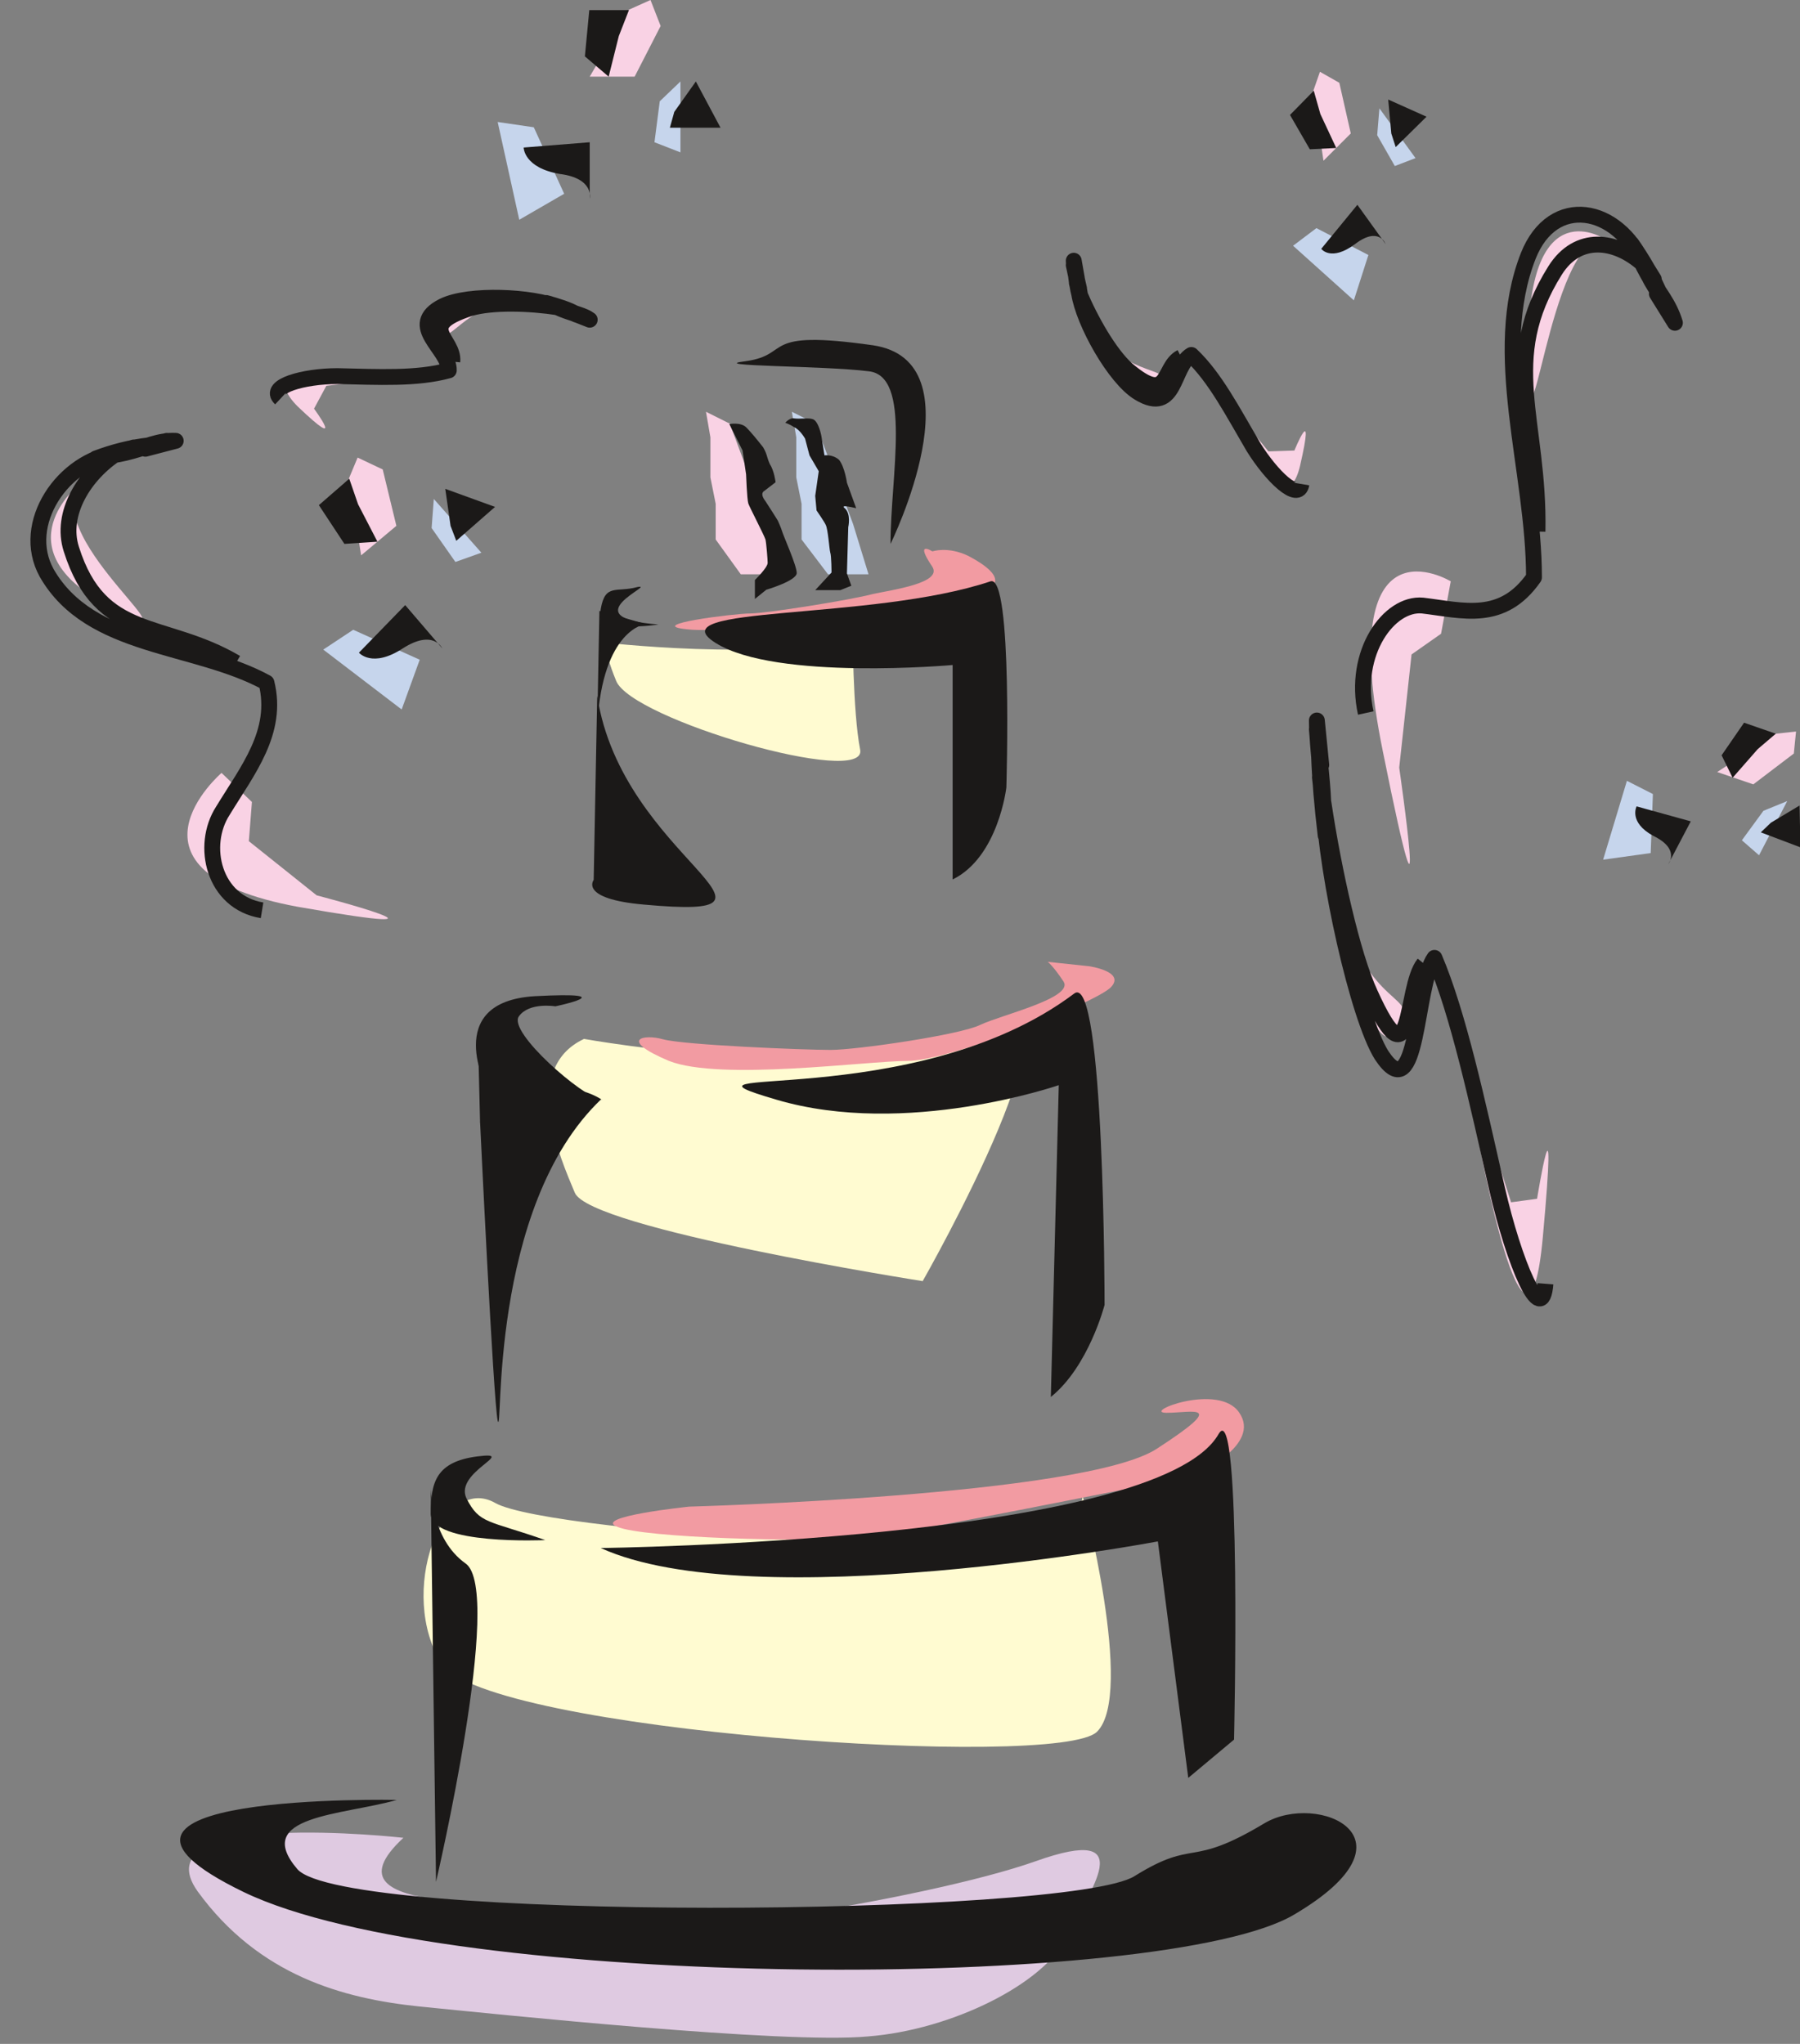 <svg xmlns="http://www.w3.org/2000/svg" version="1.2" width="40.87mm" height="46.41mm" viewBox="0 0 4087 4641" preserveAspectRatio="xMidYMid" fill-rule="evenodd" stroke-width="28.222" stroke-linejoin="round" xml:space="preserve"><rect x="0" y="0" width="4087" height="4641" fill="#808080" stroke="none"/><defs class="ClipPathGroup"><clipPath id="a" clipPathUnits="userSpaceOnUse"><path d="M0 0h4087v4641H0z"/></clipPath></defs><g class="SlideGroup"><g class="Slide" clip-path="url(#a)"><g class="Page"><g class="com.sun.star.drawing.PolyPolygonShape"><path class="BoundingBox" fill="none" d="M1339 0h162v175h-162z"/><path fill="#F9D2E4" d="m1500 59-23-59-49 22-89 152h102l59-115Z"/></g><g class="com.sun.star.drawing.PolyPolygonShape"><path class="BoundingBox" fill="none" d="M1130 277h153v223h-153z"/><path fill="#C6D5EC" d="m1179 499-49-222 82 12 69 151-102 59Z"/></g><g class="com.sun.star.drawing.ClosedBezierShape"><path class="BoundingBox" fill="none" d="M426 1754h457v335H426z"/><path fill="#F9D2E4" d="M503 1755s-260 224 173 304c434 76 43-26 43-26l-154-123 7-89-69-66Z"/></g><g class="com.sun.star.drawing.ClosedBezierShape"><path class="BoundingBox" fill="none" d="M115 1100h211v310H115z"/><path fill="#F9D2E4" d="M180 1100s-181 144 64 275c242 129-152-146-64-275Z"/></g><g class="com.sun.star.drawing.PolyPolygonShape"><path class="BoundingBox" fill="none" d="M1798 935h175v370h-175z"/><path fill="#C6D5EC" d="m1880 1304-60-79v-81l-12-60v-91l-10-58 54 27 85 228 35 114h-92Z"/></g><g class="com.sun.star.drawing.PolyPolygonShape"><path class="BoundingBox" fill="none" d="M1603 935h175v370h-175z"/><path fill="#F9D2E4" d="m1682 1304-57-79v-81l-12-60v-91l-10-58 54 27 85 228 35 114h-95Z"/></g><g class="com.sun.star.drawing.ClosedBezierShape"><path class="BoundingBox" fill="none" d="M429 4161h2070v467H429z"/><path fill="#DFCAE1" d="M916 4173s-603-68-467 122c139 191 330 243 503 261 172 17 829 86 1019 68 191-15 399-120 450-224 51-105 173-260-69-174-244 87-971 207-1055 138-86-69-587 0-381-191Z"/></g><g class="com.sun.star.drawing.ClosedBezierShape"><path class="BoundingBox" fill="none" d="M1376 1425h579v304h-579z"/><path fill="#FFFBD1" d="M1936 1425s0 191 17 277c18 87-519-68-554-156-35-86-18-86-18-86s468 51 555-35Z"/></g><g class="com.sun.star.drawing.ClosedBezierShape"><path class="BoundingBox" fill="none" d="M1247 2314h1079v597H1247z"/><path fill="#FFFBD1" d="M1326 2359s641 115 896-23c289-157-127 573-127 573s-757-119-790-201c-33-79-123-281 21-349Z"/></g><g class="com.sun.star.drawing.ClosedBezierShape"><path class="BoundingBox" fill="none" d="M962 3396h1562v572H962z"/><path fill="#FFFBD1" d="M2458 3396s119 450 33 536c-86 87-1384 0-1488-154-101-159 0-435 122-365 122 69 1333 155 1333-17Z"/></g><g class="com.sun.star.drawing.ClosedBezierShape"><path class="BoundingBox" fill="none" d="M408 4087h2673v387H408z"/><path fill="#1B1918" d="M901 4087s-814-17-348 209c467 226 2094 226 2386 51 295-174 53-279-68-207-173 104-155 33-295 120-145 92-1797 105-1901-16-104-122 104-122 226-157Z"/></g><g class="com.sun.star.drawing.ClosedBezierShape"><path class="BoundingBox" fill="none" d="M978 3377h108v897H978z"/><path fill="#1B1918" d="m990 4273-12-895s0 116 79 172c88 61-67 723-67 723Z"/></g><g class="com.sun.star.drawing.ClosedBezierShape"><path class="BoundingBox" fill="none" d="M1085 2344h183v205h-183z"/><path fill="#1B1918" d="M1085 2344s76 120 163 101c86-18-158 103-158 103l-5-204Z"/></g><g class="com.sun.star.drawing.ClosedBezierShape"><path class="BoundingBox" fill="none" d="M1345 1580h281v481h-281z"/><path fill="#1B1918" d="m1348 1998 8-418c56 370 502 510 106 474-148-13-114-56-114-56Z"/></g><g class="com.sun.star.drawing.ClosedBezierShape"><path class="BoundingBox" fill="none" d="M1673 772h430v465h-430z"/><path fill="#1B1918" d="M2022 1235s204-415-40-451c-260-37-182 21-288 36-98 12 175 10 278 23 99 10 50 237 50 392Z"/></g><g class="com.sun.star.drawing.ClosedBezierShape"><path class="BoundingBox" fill="none" d="M1782 950h163v392h-163z"/><path fill="#1B1918" d="m1923 1302 3-105s7-30-8-43c-13-10 26 0 26 0l-21-58s-5-36-18-52c-15-13-33-10-33-10l-7-44s-6-33-19-38c-10-4-30 0-43-2-10-2-20 10-20 10s10 3 20 10c13 5 25 26 25 26l10 38 21 36-8 56 3 33s18 26 21 33c5 10 8 54 10 62 3 8 3 46 3 46l-37 40h57l25-10-10-28Z"/></g><g class="com.sun.star.drawing.ClosedBezierShape"><path class="BoundingBox" fill="none" d="M1656 961h154v401h-154z"/><path fill="#1B1918" d="M1656 963s25-5 38 7c10 10 25 28 39 46 10 18 7 20 15 38 10 15 13 41 13 41l-26 20s-11 5 3 23c10 15 28 44 28 44s7 15 10 25c2 8 33 77 33 94 0 18-69 38-69 38l-26 21v-43s29-28 29-39c0-7-3-45-5-53-3-10-37-75-39-82-3-10-5-66-5-66l-8-54-30-60Z"/></g><g fill="none" class="com.sun.star.drawing.OpenBezierShape"><path class="BoundingBox" d="M69 982h562v1104H69z"/><path stroke="#1B1918" stroke-width="36" stroke-linejoin="miter" d="M536 1505c-165-97-308-49-374-258-26-81 30-170 104-218-15 5-30 7-48 12 28-7 56-15 86-25-18 5-33 10-51 18 44-5 84-23 126-33-15 5-32 12-49 18l69-18c-38-2-72 15-108 25 18-5 33-10 49-15-43 5-82 15-122 30 18-5 33-7 48-12-122 15-222 160-160 272 99 173 336 160 499 249 28 112-43 199-99 291-51 79-21 208 89 226"/></g><g class="com.sun.star.drawing.ClosedBezierShape"><path class="BoundingBox" fill="none" d="M3112 1298h183v665h-183z"/><path fill="#F9D2E4" d="M3294 1320s-266-162-154 387c111 551 37 36 37 36l28-257 67-47 22-119Z"/></g><g class="com.sun.star.drawing.ClosedBezierShape"><path class="BoundingBox" fill="none" d="M3470 525h177v376h-177z"/><path fill="#F9D2E4" d="M3646 544s-176-119-176 243 45-262 176-243Z"/></g><g fill="none" class="com.sun.star.drawing.OpenBezierShape"><path class="BoundingBox" d="M3077 468h785v1156h-785z"/><path stroke="#1B1918" stroke-width="36" stroke-linejoin="miter" d="M3491 1207c5-252-88-389 40-593 51-81 137-71 201-13-10-18-18-33-28-48 18 25 33 53 51 81-10-15-21-30-31-45 21 45 48 83 71 124-10-15-20-30-33-46l41 66c-13-43-38-71-58-104 7 15 17 28 27 46-20-48-43-86-68-122 10 15 18 30 28 48-59-133-206-161-262-20-87 222 13 486 13 730-72 103-161 75-253 64-76-7-159 107-129 244"/></g><g class="com.sun.star.drawing.ClosedBezierShape"><path class="BoundingBox" fill="none" d="M648 839h183v136H648z"/><path fill="#F9D2E4" d="M830 843s-266-32-154 80c114 109 37 5 37 5l28-52 69-8 20-25Z"/></g><g class="com.sun.star.drawing.ClosedBezierShape"><path class="BoundingBox" fill="none" d="M1006 682h177v79h-177z"/><path fill="#F9D2E4" d="M1182 685s-174-22-176 52c0 72 48-55 176-52Z"/></g><g fill="none" class="com.sun.star.drawing.OpenBezierShape"><path class="BoundingBox" d="M613 658h840v262H613z"/><path stroke="#1B1918" stroke-width="36" stroke-linejoin="miter" d="M1027 821c5-52-85-80 40-121 51-15 137-12 201-2-8-3-18-8-28-10 18 5 33 12 51 18-10-3-21-8-31-11 21 11 48 18 71 26-10-3-20-5-30-10l38 15c-13-10-38-15-58-23 10 3 17 8 27 10-17-10-43-18-68-25 10 2 20 7 28 10-59-25-203-32-262-3-87 44 15 98 13 146-72 20-161 15-253 13-76 0-159 23-129 51"/></g><g class="com.sun.star.drawing.ClosedBezierShape"><path class="BoundingBox" fill="none" d="M2804 965h162v144h-162z"/><path fill="#F9D2E4" d="M2804 965s112 245 148 92c35-152-13-34-13-34l-59 2-43-53-33-7Z"/></g><g class="com.sun.star.drawing.ClosedBezierShape"><path class="BoundingBox" fill="none" d="M2487 747h152v132h-152z"/><path fill="#F9D2E4" d="M2487 747s72 163 134 125c64-38-70-13-134-125Z"/></g><g fill="none" class="com.sun.star.drawing.OpenBezierShape"><path class="BoundingBox" d="M2420 588h554v544h-554z"/><path stroke="#1B1918" stroke-width="36" stroke-linejoin="miter" d="M2682 811c-45 23-23 112-123 28-40-36-83-112-109-174 3 10 5 20 8 31-5-18-8-36-13-54 3 13 5 23 8 33-3-23-10-50-15-73 2 10 5 20 7 30l-7-40c0 17 7 40 12 63-2-10-5-20-7-30 2 20 7 45 15 71-3-11-5-21-8-31 10 67 81 194 136 227 84 51 76-61 119-86 54 51 94 129 141 209 41 66 102 125 109 84"/></g><g class="com.sun.star.drawing.ClosedBezierShape"><path class="BoundingBox" fill="none" d="M3354 2578h163v361h-163z"/><path fill="#F9D2E4" d="M3355 2578s112 619 148 232c35-384-13-88-13-88l-59 8-43-135-33-17Z"/></g><g class="com.sun.star.drawing.ClosedBezierShape"><path class="BoundingBox" fill="none" d="M3038 2027h152v329h-152z"/><path fill="#F9D2E4" d="M3038 2027s71 409 135 313c61-94-72-31-135-313Z"/></g><g fill="none" class="com.sun.star.drawing.OpenBezierShape"><path class="BoundingBox" d="M2972 1634h556v1334h-556z"/><path stroke="#1B1918" stroke-width="36" stroke-linejoin="miter" d="M3233 2188c-45 56-23 287-122 68-40-86-83-279-106-433 0 26 2 49 5 74-3-43-8-86-13-132 3 25 5 53 8 79 0-56-10-125-15-188 2 28 7 56 10 81l-10-101c0 40 7 101 12 154-2-22-5-48-7-73 2 53 7 114 15 180-3-25-5-48-5-74 7 167 78 487 132 573 84 127 76-160 120-221 54 127 97 325 142 524 39 170 102 318 110 216"/></g><g class="com.sun.star.drawing.ClosedBezierShape"><path class="BoundingBox" fill="none" d="M1188 323h153v129h-153z"/><path fill="#1B1918" d="m1189 335 150-12v128s11-46-68-56c-82-14-82-60-82-60Z"/></g><g class="com.sun.star.drawing.PolyPolygonShape"><path class="BoundingBox" fill="none" d="M1486 184h60v163h-60z"/><path fill="#C6D5EC" d="m1498 230-12 93 59 23V185l-47 45Z"/></g><g class="com.sun.star.drawing.PolyPolygonShape"><path class="BoundingBox" fill="none" d="M1521 185h116v107h-116z"/><path fill="#1B1918" d="M1636 290h-115l10-36 49-69 56 105Z"/></g><g class="com.sun.star.drawing.PolyPolygonShape"><path class="BoundingBox" fill="none" d="M1328 23h102v152h-102z"/><path fill="#1B1918" d="m1328 128 10-105h90l-23 59-23 92-54-46Z"/></g><g class="com.sun.star.drawing.PolyPolygonShape"><path class="BoundingBox" fill="none" d="M792 1039h109v223H792z"/><path fill="#F9D2E4" d="m869 1066-57-27-20 48 28 174 80-67-31-128Z"/></g><g class="com.sun.star.drawing.PolyPolygonShape"><path class="BoundingBox" fill="none" d="M734 1430h220v182H734z"/><path fill="#C6D5EC" d="m912 1611-178-136 68-45 151 68-41 113Z"/></g><g class="com.sun.star.drawing.ClosedBezierShape"><path class="BoundingBox" fill="none" d="M814 1374h191v123H814z"/><path fill="#1B1918" d="m815 1482 105-108 84 98s-20-44-89 0c-70 46-100 10-100 10Z"/></g><g class="com.sun.star.drawing.PolyPolygonShape"><path class="BoundingBox" fill="none" d="M980 1133h114v144H980z"/><path fill="#C6D5EC" d="m980 1199 54 77 59-21-108-122-5 66Z"/></g><g class="com.sun.star.drawing.PolyPolygonShape"><path class="BoundingBox" fill="none" d="M1011 1110h114v119h-114z"/><path fill="#1B1918" d="m1124 1151-88 77-13-34-12-84 113 41Z"/></g><g class="com.sun.star.drawing.PolyPolygonShape"><path class="BoundingBox" fill="none" d="M724 1087h134v149H724z"/><path fill="#1B1918" d="m782 1235-58-88 69-60 20 58 44 85-75 5Z"/></g><g class="com.sun.star.drawing.PolyPolygonShape"><path class="BoundingBox" fill="none" d="M2981 163h87v203h-87z"/><path fill="#F9D2E4" d="m3041 188-44-25-15 43 23 159 62-62-26-115Z"/></g><g class="com.sun.star.drawing.PolyPolygonShape"><path class="BoundingBox" fill="none" d="M2935 518h173v166h-173z"/><path fill="#C6D5EC" d="m3074 682-138-124 53-40 118 61-33 103Z"/></g><g class="com.sun.star.drawing.ClosedBezierShape"><path class="BoundingBox" fill="none" d="M3000 465h147v112h-147z"/><path fill="#1B1918" d="m3000 565 82-100 64 89s-15-41-69 0c-55 41-77 11-77 11Z"/></g><g class="com.sun.star.drawing.PolyPolygonShape"><path class="BoundingBox" fill="none" d="M3126 246h89v132h-89z"/><path fill="#C6D5EC" d="m3127 307 40 70 47-18-82-113-5 61Z"/></g><g class="com.sun.star.drawing.PolyPolygonShape"><path class="BoundingBox" fill="none" d="M3152 226h88v109h-88z"/><path fill="#1B1918" d="m3239 265-70 69-10-31-7-77 87 39Z"/></g><g class="com.sun.star.drawing.PolyPolygonShape"><path class="BoundingBox" fill="none" d="M2929 205h107v135h-107z"/><path fill="#1B1918" d="m2974 339-45-78 54-55 15 53 36 77-60 3Z"/></g><g class="com.sun.star.drawing.PolyPolygonShape"><path class="BoundingBox" fill="none" d="M3899 1661h180v121h-180z"/><path fill="#F9D2E4" d="m4073 1711 5-50-46 5-133 87 82 28 92-70Z"/></g><g class="com.sun.star.drawing.PolyPolygonShape"><path class="BoundingBox" fill="none" d="M3640 1773h114v181h-114z"/><path fill="#C6D5EC" d="m3640 1952 54-179 59 30-5 134-108 15Z"/></g><g class="com.sun.star.drawing.ClosedBezierShape"><path class="BoundingBox" fill="none" d="M3713 1831h128v132h-128z"/><path fill="#1B1918" d="m3716 1831 123 34-51 97s28-34-34-64c-57-31-38-67-38-67Z"/></g><g class="com.sun.star.drawing.PolyPolygonShape"><path class="BoundingBox" fill="none" d="M3955 1819h104v125h-104z"/><path fill="#C6D5EC" d="m4004 1841-49 67 39 34 64-123-54 22Z"/></g><g class="com.sun.star.drawing.PolyPolygonShape"><path class="BoundingBox" fill="none" d="M3998 1829h91v96h-91z"/><path fill="#1B1918" d="m4088 1924-90-34 23-22 65-39 2 95Z"/></g><g class="com.sun.star.drawing.PolyPolygonShape"><path class="BoundingBox" fill="none" d="M3909 1641h124v126h-124z"/><path fill="#1B1918" d="m3909 1715 51-74 72 25-41 35-57 65-25-51Z"/></g><g class="com.sun.star.drawing.ClosedBezierShape"><path class="BoundingBox" fill="none" d="M978 3305h261v194H978z"/><path fill="#1B1918" d="M1238 3497s-260 12-260-60c0-71 12-118 106-130 95-12-53 35-25 95 30 59 48 49 179 95Z"/></g><g class="com.sun.star.drawing.ClosedBezierShape"><path class="BoundingBox" fill="none" d="M1090 2472h276v758h-276z"/><path fill="#1B1918" d="M1090 2547s30 631 40 679c13 46-23-484 235-730-122-75-275 51-275 51Z"/></g><g class="com.sun.star.drawing.ClosedBezierShape"><path class="BoundingBox" fill="none" d="M1081 2260h289v239h-289z"/><path fill="#1B1918" d="M1107 2474s-106-199 107-212c209-11 47 23 47 23s-60-10-83 23c-25 36 146 184 187 189 35 2-258-23-258-23Z"/></g><g class="com.sun.star.drawing.ClosedBezierShape"><path class="BoundingBox" fill="none" d="M1392 3177h1434v320H1392z"/><path fill="#F29BA2" d="M1565 3421s895-24 1061-131c165-107 81-82 23-82-59 0 119-70 165 0 48 70-82 141-153 154-71 10-577 117-707 130-129 10-494 0-552-25-60-23 163-46 163-46Z"/></g><g class="com.sun.star.drawing.ClosedBezierShape"><path class="BoundingBox" fill="none" d="M1451 2184h1081v247H1451z"/><path fill="#F29BA2" d="M2473 2194s84 12 49 48c-36 36-367 167-461 167s-425 46-542 0c-116-49-58-62-13-49 49 13 319 24 380 24 58 0 294-34 340-57 49-23 212-61 189-98-23-35-36-45-36-45l94 10Z"/></g><g class="com.sun.star.drawing.ClosedBezierShape"><path class="BoundingBox" fill="none" d="M1685 2253h824v920h-824z"/><path fill="#1B1918" d="m2386 3172 18-708s-347 120-641 33c-294-86 312 33 676-241 69-52 69 707 69 707s-36 140-122 209Z"/></g><g class="com.sun.star.drawing.ClosedBezierShape"><path class="BoundingBox" fill="none" d="M1364 3248h1442v791H1364z"/><path fill="#1B1918" d="m2698 4037-69-537s-918 173-1265 15c0 0 1265-15 1403-259 53-91 35 694 35 694l-104 87Z"/></g><g class="com.sun.star.drawing.ClosedBezierShape"><path class="BoundingBox" fill="none" d="M1363 1331h133v93h-133z"/><path fill="#1B1918" d="M1495 1418s-142 23-131-35c10-59 36-37 83-50 48-9-154 70 48 85Z"/></g><g class="com.sun.star.drawing.ClosedBezierShape"><path class="BoundingBox" fill="none" d="M1355 1387h112v262h-112z"/><path fill="#1B1918" d="m1356 1647 5-260 105 30s-98 10-110 230Z"/></g><g class="com.sun.star.drawing.ClosedBezierShape"><path class="BoundingBox" fill="none" d="M1533 1246h728v186h-728z"/><path fill="#F29BA2" d="M2117 1252s35-12 81 10c48 25 97 62 26 85-72 22-556 95-663 82-103-10 107-36 142-36 37 0 230-31 278-44 46-10 159-25 136-62-42-62 0-35 0-35Z"/></g><g class="com.sun.star.drawing.ClosedBezierShape"><path class="BoundingBox" fill="none" d="M1600 1319h689v680h-689z"/><path fill="#1B1918" d="M2163 1997v-487s-401 36-538-50c-139-87 352-49 624-140 51-17 36 468 36 468s-18 158-122 209Z"/></g></g></g></g></svg>
